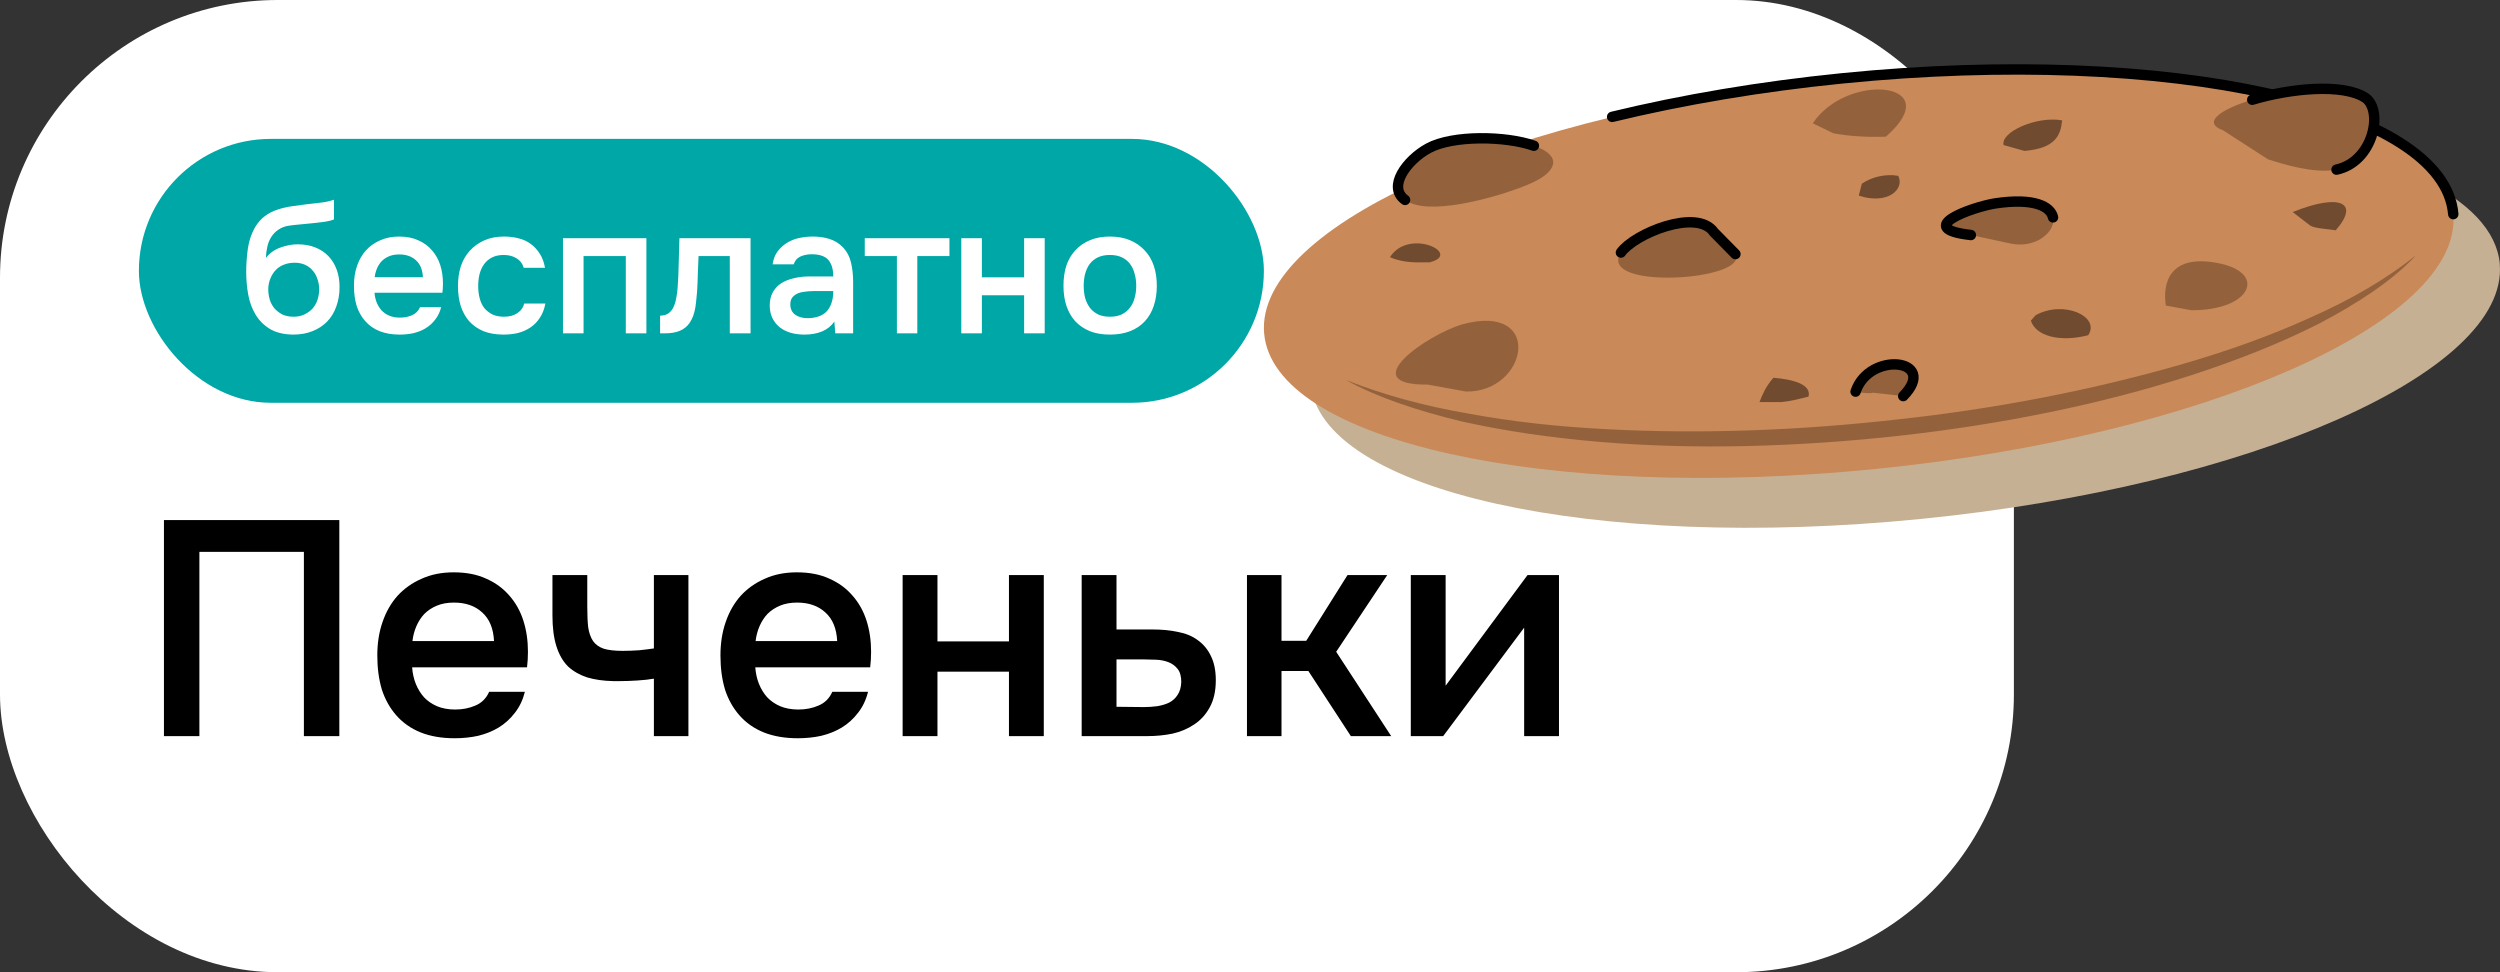 <?xml version="1.0" encoding="UTF-8"?> <svg xmlns="http://www.w3.org/2000/svg" width="180" height="70" viewBox="0 0 180 70" fill="none"><rect x="0" y="0" width="180" height="70" fill="#333333" stroke="none"/> <rect width="145" height="70" rx="20" fill="white"></rect> <path d="M24.432 53H21.88V39.734H14.356V53H11.804V37.446H24.432V53ZM29.674 48.05C29.703 48.475 29.791 48.871 29.938 49.238C30.085 49.605 30.283 49.927 30.532 50.206C30.782 50.47 31.09 50.683 31.456 50.844C31.837 51.005 32.278 51.086 32.776 51.086C33.304 51.086 33.788 50.991 34.228 50.8C34.683 50.609 35.013 50.279 35.218 49.81H37.792C37.645 50.397 37.404 50.903 37.066 51.328C36.743 51.753 36.355 52.105 35.9 52.384C35.46 52.648 34.969 52.846 34.426 52.978C33.898 53.095 33.334 53.154 32.732 53.154C31.808 53.154 30.994 53.015 30.29 52.736C29.601 52.457 29.021 52.054 28.552 51.526C28.083 50.998 27.731 50.375 27.496 49.656C27.276 48.923 27.166 48.101 27.166 47.192C27.166 46.312 27.291 45.513 27.54 44.794C27.79 44.061 28.149 43.43 28.618 42.902C29.102 42.374 29.681 41.963 30.356 41.67C31.031 41.362 31.801 41.208 32.666 41.208C33.575 41.208 34.36 41.362 35.02 41.67C35.68 41.963 36.23 42.367 36.67 42.88C37.125 43.393 37.462 43.995 37.682 44.684C37.902 45.373 38.012 46.121 38.012 46.928C38.012 47.309 37.99 47.683 37.946 48.05H29.674ZM35.57 46.158C35.526 45.249 35.24 44.559 34.712 44.09C34.199 43.621 33.524 43.386 32.688 43.386C32.219 43.386 31.808 43.459 31.456 43.606C31.104 43.753 30.803 43.951 30.554 44.2C30.32 44.449 30.129 44.743 29.982 45.08C29.835 45.417 29.74 45.777 29.696 46.158H35.57ZM39.776 41.406H42.284V43.694C42.284 44.281 42.306 44.772 42.35 45.168C42.409 45.564 42.526 45.894 42.702 46.158C42.878 46.407 43.135 46.591 43.472 46.708C43.809 46.811 44.264 46.862 44.836 46.862C45.203 46.862 45.599 46.847 46.024 46.818C46.449 46.774 46.801 46.73 47.08 46.686V41.406H49.566V53H47.08V48.864C46.743 48.923 46.347 48.967 45.892 48.996C45.437 49.025 45.019 49.04 44.638 49.04C44.477 49.04 44.315 49.04 44.154 49.04C43.45 49.025 42.827 48.937 42.284 48.776C41.741 48.6 41.279 48.336 40.898 47.984C40.531 47.617 40.253 47.133 40.062 46.532C39.871 45.931 39.776 45.19 39.776 44.31V41.406ZM54.381 48.05C54.411 48.475 54.499 48.871 54.645 49.238C54.792 49.605 54.99 49.927 55.239 50.206C55.489 50.47 55.797 50.683 56.163 50.844C56.545 51.005 56.985 51.086 57.483 51.086C58.011 51.086 58.495 50.991 58.935 50.8C59.39 50.609 59.72 50.279 59.925 49.81H62.499C62.353 50.397 62.111 50.903 61.773 51.328C61.451 51.753 61.062 52.105 60.607 52.384C60.167 52.648 59.676 52.846 59.133 52.978C58.605 53.095 58.041 53.154 57.439 53.154C56.515 53.154 55.701 53.015 54.997 52.736C54.308 52.457 53.729 52.054 53.259 51.526C52.79 50.998 52.438 50.375 52.203 49.656C51.983 48.923 51.873 48.101 51.873 47.192C51.873 46.312 51.998 45.513 52.247 44.794C52.497 44.061 52.856 43.43 53.325 42.902C53.809 42.374 54.389 41.963 55.063 41.67C55.738 41.362 56.508 41.208 57.373 41.208C58.283 41.208 59.067 41.362 59.727 41.67C60.387 41.963 60.937 42.367 61.377 42.88C61.832 43.393 62.169 43.995 62.389 44.684C62.609 45.373 62.719 46.121 62.719 46.928C62.719 47.309 62.697 47.683 62.653 48.05H54.381ZM60.277 46.158C60.233 45.249 59.947 44.559 59.419 44.09C58.906 43.621 58.231 43.386 57.395 43.386C56.926 43.386 56.515 43.459 56.163 43.606C55.811 43.753 55.511 43.951 55.261 44.2C55.027 44.449 54.836 44.743 54.689 45.08C54.543 45.417 54.447 45.777 54.403 46.158H60.277ZM64.989 53V41.406H67.497V46.18H72.645V41.406H75.153V53H72.645V48.358H67.497V53H64.989ZM77.88 41.406H80.388V45.322H82.984C83.658 45.322 84.267 45.381 84.81 45.498C85.367 45.601 85.844 45.799 86.24 46.092C86.65 46.385 86.966 46.767 87.186 47.236C87.42 47.705 87.538 48.285 87.538 48.974C87.538 49.751 87.391 50.404 87.098 50.932C86.819 51.445 86.445 51.856 85.976 52.164C85.521 52.472 85 52.692 84.414 52.824C83.827 52.941 83.233 53 82.632 53H77.88V41.406ZM82.346 50.91C82.683 50.91 83.013 50.888 83.336 50.844C83.673 50.785 83.959 50.697 84.194 50.58C84.443 50.448 84.641 50.265 84.788 50.03C84.949 49.795 85.037 49.487 85.052 49.106C85.052 48.695 84.964 48.38 84.788 48.16C84.612 47.94 84.392 47.779 84.128 47.676C83.864 47.573 83.57 47.515 83.248 47.5C82.94 47.485 82.654 47.478 82.39 47.478H80.388V50.888L82.346 50.91ZM89.782 53V41.406H92.268V46.136H94.05L97.02 41.406H99.88L96.206 46.928L100.166 53H97.262L94.204 48.314H92.268V53H89.782ZM103.909 53H101.577V41.406H104.085V49.37L109.981 41.406H112.247V53H109.739V45.19C109.724 45.219 107.781 47.823 103.909 53Z" fill="black"></path> <rect x="10" y="10" width="81" height="19" rx="9.5" fill="#00A7A7"></rect> <path d="M19.145 18.566C19.422 18.219 19.768 17.972 20.184 17.825C20.601 17.669 21.021 17.591 21.445 17.591C21.913 17.591 22.329 17.665 22.694 17.812C23.066 17.959 23.383 18.167 23.642 18.436C23.902 18.705 24.102 19.03 24.241 19.411C24.379 19.784 24.448 20.204 24.448 20.672C24.448 21.175 24.37 21.638 24.215 22.063C24.067 22.488 23.846 22.852 23.552 23.155C23.265 23.45 22.915 23.679 22.498 23.844C22.091 24.009 21.628 24.091 21.108 24.091C20.423 24.082 19.86 23.944 19.418 23.675C18.984 23.406 18.642 23.06 18.39 22.635C18.139 22.21 17.966 21.734 17.87 21.205C17.775 20.668 17.727 20.126 17.727 19.58C17.727 19.034 17.767 18.475 17.845 17.903C17.931 17.331 18.1 16.824 18.352 16.382C18.559 16.035 18.798 15.762 19.067 15.563C19.344 15.355 19.647 15.199 19.977 15.095C20.306 14.982 20.657 14.9 21.029 14.848C21.402 14.796 21.788 14.744 22.186 14.692C22.49 14.657 22.797 14.623 23.11 14.588C23.43 14.553 23.742 14.484 24.046 14.38V15.797C23.89 15.866 23.673 15.923 23.395 15.966C23.118 16.001 22.823 16.035 22.512 16.07C22.2 16.096 21.892 16.126 21.588 16.161C21.285 16.187 21.017 16.217 20.782 16.252C20.505 16.295 20.258 16.391 20.041 16.538C19.834 16.677 19.665 16.85 19.535 17.058C19.404 17.257 19.309 17.491 19.248 17.76C19.188 18.02 19.153 18.289 19.145 18.566ZM21.146 22.804C21.441 22.804 21.701 22.748 21.927 22.635C22.16 22.522 22.355 22.379 22.512 22.206C22.668 22.024 22.785 21.816 22.863 21.582C22.941 21.339 22.98 21.088 22.98 20.828C22.98 20.559 22.936 20.308 22.849 20.074C22.771 19.831 22.654 19.628 22.498 19.463C22.351 19.29 22.169 19.155 21.953 19.06C21.736 18.965 21.489 18.917 21.212 18.917C20.925 18.917 20.666 18.965 20.431 19.06C20.206 19.147 20.011 19.277 19.846 19.45C19.691 19.615 19.565 19.814 19.47 20.048C19.374 20.282 19.322 20.533 19.314 20.802C19.314 21.062 19.348 21.313 19.418 21.556C19.487 21.79 19.595 21.998 19.742 22.18C19.898 22.362 20.089 22.514 20.314 22.635C20.549 22.748 20.826 22.804 21.146 22.804ZM26.966 21.075C26.983 21.326 27.035 21.56 27.122 21.777C27.209 21.994 27.326 22.184 27.473 22.349C27.62 22.505 27.802 22.631 28.019 22.726C28.244 22.821 28.504 22.869 28.799 22.869C29.111 22.869 29.397 22.813 29.657 22.7C29.926 22.587 30.121 22.392 30.242 22.115H31.763C31.676 22.462 31.533 22.761 31.334 23.012C31.143 23.263 30.914 23.471 30.645 23.636C30.385 23.792 30.095 23.909 29.774 23.987C29.462 24.056 29.128 24.091 28.773 24.091C28.227 24.091 27.746 24.009 27.33 23.844C26.923 23.679 26.58 23.441 26.303 23.129C26.026 22.817 25.818 22.449 25.679 22.024C25.549 21.591 25.484 21.105 25.484 20.568C25.484 20.048 25.558 19.576 25.705 19.151C25.852 18.718 26.065 18.345 26.342 18.033C26.628 17.721 26.97 17.478 27.369 17.305C27.768 17.123 28.223 17.032 28.734 17.032C29.271 17.032 29.735 17.123 30.125 17.305C30.515 17.478 30.84 17.717 31.1 18.02C31.369 18.323 31.568 18.679 31.698 19.086C31.828 19.493 31.893 19.935 31.893 20.412C31.893 20.637 31.88 20.858 31.854 21.075H26.966ZM30.45 19.957C30.424 19.42 30.255 19.012 29.943 18.735C29.64 18.458 29.241 18.319 28.747 18.319C28.47 18.319 28.227 18.362 28.019 18.449C27.811 18.536 27.633 18.653 27.486 18.8C27.347 18.947 27.235 19.121 27.148 19.32C27.061 19.519 27.005 19.732 26.979 19.957H30.45ZM36.25 24.091C35.704 24.091 35.223 24.009 34.807 23.844C34.4 23.671 34.058 23.432 33.78 23.129C33.512 22.817 33.308 22.449 33.169 22.024C33.039 21.591 32.974 21.114 32.974 20.594C32.974 20.074 33.044 19.597 33.182 19.164C33.33 18.731 33.546 18.358 33.832 18.046C34.118 17.734 34.465 17.487 34.872 17.305C35.28 17.123 35.752 17.032 36.289 17.032C36.671 17.032 37.022 17.075 37.342 17.162C37.672 17.24 37.962 17.374 38.213 17.565C38.465 17.747 38.681 17.981 38.863 18.267C39.045 18.544 39.171 18.882 39.24 19.281H37.706C37.628 18.986 37.459 18.761 37.199 18.605C36.948 18.44 36.636 18.358 36.263 18.358C35.934 18.358 35.652 18.419 35.418 18.54C35.184 18.661 34.994 18.826 34.846 19.034C34.699 19.242 34.591 19.485 34.521 19.762C34.461 20.031 34.43 20.312 34.43 20.607C34.43 20.91 34.465 21.196 34.534 21.465C34.604 21.734 34.712 21.968 34.859 22.167C35.015 22.358 35.21 22.514 35.444 22.635C35.678 22.748 35.96 22.804 36.289 22.804C36.679 22.804 37 22.717 37.251 22.544C37.511 22.371 37.676 22.141 37.745 21.855H39.266C39.197 22.245 39.067 22.583 38.876 22.869C38.694 23.155 38.469 23.389 38.2 23.571C37.932 23.753 37.633 23.887 37.303 23.974C36.974 24.052 36.623 24.091 36.25 24.091ZM40.534 24V17.149H46.54V24H45.058V18.436H42.016V24H40.534ZM48.788 20.737C48.831 20.148 48.858 19.563 48.866 18.982C48.883 18.393 48.901 17.782 48.918 17.149H54.04V24H52.545V18.436H50.296C50.279 18.861 50.261 19.285 50.244 19.71C50.236 20.126 50.218 20.542 50.192 20.958C50.184 21.114 50.166 21.3 50.14 21.517C50.123 21.725 50.097 21.937 50.062 22.154C50.028 22.362 49.975 22.561 49.906 22.752C49.837 22.934 49.75 23.103 49.646 23.259C49.464 23.519 49.221 23.71 48.918 23.831C48.623 23.944 48.281 24 47.891 24H47.527V22.726C47.787 22.726 47.995 22.665 48.151 22.544C48.316 22.414 48.437 22.254 48.515 22.063C48.602 21.864 48.663 21.651 48.697 21.426C48.74 21.192 48.771 20.962 48.788 20.737ZM60.074 23.155C59.849 23.476 59.55 23.714 59.177 23.87C58.804 24.017 58.389 24.091 57.929 24.091C57.565 24.091 57.231 24.048 56.928 23.961C56.633 23.874 56.373 23.744 56.148 23.571C55.923 23.389 55.745 23.168 55.615 22.908C55.485 22.639 55.42 22.336 55.42 21.998C55.42 21.625 55.494 21.309 55.641 21.049C55.788 20.78 55.988 20.564 56.239 20.399C56.499 20.234 56.803 20.113 57.149 20.035C57.496 19.948 57.86 19.905 58.241 19.905H59.996C59.996 19.402 59.883 19.012 59.658 18.735C59.433 18.458 59.038 18.315 58.475 18.306C58.146 18.306 57.86 18.362 57.617 18.475C57.383 18.588 57.227 18.774 57.149 19.034H55.628C55.68 18.67 55.797 18.362 55.979 18.111C56.17 17.86 56.395 17.652 56.655 17.487C56.924 17.322 57.218 17.205 57.539 17.136C57.868 17.067 58.198 17.032 58.527 17.032C58.952 17.032 59.346 17.088 59.71 17.201C60.074 17.314 60.391 17.504 60.659 17.773C60.962 18.085 61.166 18.458 61.27 18.891C61.374 19.324 61.426 19.797 61.426 20.308V24H60.139L60.074 23.155ZM59.996 20.958H58.566C58.315 20.958 58.063 20.98 57.812 21.023C57.561 21.058 57.344 21.149 57.162 21.296C56.989 21.435 56.902 21.638 56.902 21.907C56.902 22.236 57.019 22.488 57.253 22.661C57.496 22.826 57.791 22.908 58.137 22.908C58.406 22.908 58.653 22.873 58.878 22.804C59.112 22.735 59.312 22.622 59.476 22.466C59.641 22.301 59.767 22.098 59.853 21.855C59.949 21.604 59.996 21.305 59.996 20.958ZM68.36 17.149V18.436H66.046V24H64.577V18.436H62.263V17.149H68.36ZM69.213 24V17.149H70.695V19.97H73.737V17.149H75.219V24H73.737V21.257H70.695V24H69.213ZM79.911 17.032C80.457 17.032 80.938 17.119 81.354 17.292C81.77 17.465 82.121 17.708 82.407 18.02C82.702 18.323 82.923 18.692 83.07 19.125C83.217 19.558 83.291 20.039 83.291 20.568C83.291 21.105 83.217 21.591 83.07 22.024C82.931 22.449 82.719 22.817 82.433 23.129C82.147 23.441 81.792 23.679 81.367 23.844C80.951 24.009 80.466 24.091 79.911 24.091C79.365 24.091 78.884 24.009 78.468 23.844C78.052 23.671 77.701 23.432 77.415 23.129C77.138 22.817 76.925 22.444 76.778 22.011C76.639 21.578 76.57 21.097 76.57 20.568C76.57 20.039 76.639 19.558 76.778 19.125C76.925 18.692 77.142 18.323 77.428 18.02C77.714 17.708 78.065 17.465 78.481 17.292C78.897 17.119 79.374 17.032 79.911 17.032ZM79.911 22.804C80.249 22.804 80.535 22.748 80.769 22.635C81.012 22.514 81.207 22.353 81.354 22.154C81.51 21.955 81.623 21.721 81.692 21.452C81.77 21.183 81.809 20.893 81.809 20.581C81.809 20.269 81.77 19.979 81.692 19.71C81.623 19.433 81.51 19.194 81.354 18.995C81.207 18.796 81.012 18.64 80.769 18.527C80.535 18.414 80.249 18.358 79.911 18.358C79.582 18.358 79.296 18.414 79.053 18.527C78.819 18.64 78.624 18.796 78.468 18.995C78.321 19.194 78.208 19.433 78.13 19.71C78.061 19.979 78.026 20.269 78.026 20.581C78.026 20.893 78.061 21.183 78.13 21.452C78.208 21.721 78.321 21.955 78.468 22.154C78.624 22.353 78.819 22.514 79.053 22.635C79.296 22.748 79.582 22.804 79.911 22.804Z" fill="white"></path> <path d="M179.989 19.028C179.783 16.596 177.712 14.494 174.236 12.829C174.397 11.926 174.223 11.069 173.694 10.662C172.346 9.74 169.424 9.875 166.941 10.411C158.949 8.579 147.984 8.043 135.993 9.243C127.401 10.101 119.474 11.739 112.888 13.842C110.766 13.378 107.715 13.449 106.2 14.268C104.948 14.945 103.781 16.332 104.045 17.338C97.743 20.453 94.073 24.066 94.364 27.581C95.015 35.347 114.714 39.727 138.354 37.359C162 34.999 180.634 26.781 179.983 19.015L179.989 19.028Z" fill="#C6B093"></path> <path d="M176.636 15.426C177.287 23.192 158.653 31.403 135.007 33.77C111.367 36.131 91.668 31.758 91.017 23.992C90.365 16.226 109 8.015 132.646 5.648C156.286 3.287 175.984 7.66 176.636 15.426Z" fill="#C98958"></path> <path d="M116.074 8.414C121.138 7.188 126.736 6.233 132.645 5.64C156.284 3.279 175.983 7.652 176.635 15.418" stroke="black" stroke-width="0.75" stroke-miterlimit="10" stroke-linecap="round"></path> <path d="M173.908 18.426C172.231 20.225 169.741 21.844 166.994 23.289C164.188 24.715 161.053 25.947 157.77 27.017C151.184 29.152 143.973 30.571 136.729 31.378C129.492 32.171 122.133 32.403 115.18 31.816C111.709 31.52 108.342 31.042 105.201 30.333C102.112 29.584 99.203 28.636 96.906 27.359C99.564 28.417 102.531 29.23 105.724 29.778C108.878 30.365 112.219 30.726 115.637 30.9C122.468 31.262 129.563 30.997 136.575 30.204C143.592 29.449 150.539 28.114 157.06 26.237C160.318 25.295 163.446 24.186 166.303 22.883C169.206 21.606 171.786 20.109 173.895 18.426H173.908Z" fill="#93623C"></path> <path d="M123.396 16.723C122.183 14.969 117.668 16.826 116.7 18.187C114.952 20.929 125.95 20.2 124.944 18.297L123.396 16.723Z" fill="#93623C"></path> <path d="M124.95 18.293L123.402 16.719C122.19 14.965 117.675 16.822 116.707 18.183" stroke="black" stroke-width="0.75" stroke-miterlimit="10" stroke-linecap="round"></path> <path d="M146.558 22.698C148.603 21.575 151.247 22.801 150.351 24.136C148.3 24.658 146.577 24.201 146.223 23.085L146.565 22.698H146.558Z" fill="#704B2F"></path> <path d="M102.852 10.675C105.652 9.152 113.689 10.197 111.438 12.442C110.967 12.913 110.135 13.261 109.303 13.571C107.251 14.319 102.775 15.564 101.169 14.403C99.866 13.461 101.298 11.526 102.852 10.681V10.675Z" fill="#93623C"></path> <path d="M101.165 14.394C99.862 13.452 101.294 11.517 102.849 10.672C104.597 9.724 108.396 9.776 110.44 10.492" stroke="black" stroke-width="0.75" stroke-miterlimit="10" stroke-linecap="round"></path> <path d="M155.943 22.007C155.697 20.465 156.13 18.156 159.909 18.988C163.231 19.743 162.006 22.362 157.774 22.336L155.943 22V22.007Z" fill="#93623C"></path> <path d="M126.678 28.96C126.898 28.405 127.123 27.844 127.685 27.199C129.175 27.322 130.432 27.696 130.213 28.554C129.529 28.728 128.846 28.902 128.272 28.947H126.672L126.678 28.96Z" fill="#704B2F"></path> <path d="M134.863 28.274C134.521 28.365 134.063 28.274 133.605 28.197C134.599 25.236 139.636 25.856 137.037 28.52L134.863 28.274Z" fill="#93623C"></path> <path d="M133.602 28.197C134.595 25.236 139.632 25.856 137.033 28.52" stroke="black" stroke-width="0.75" stroke-miterlimit="10" stroke-linecap="round"></path> <path d="M141.902 16.921C137.716 16.45 141.966 14.915 143.656 14.644C150.055 13.69 148.023 18.224 144.759 17.534L141.908 16.921H141.902Z" fill="#93623C"></path> <path d="M141.902 16.921C137.716 16.451 141.966 14.915 143.656 14.645C146.456 14.225 147.642 14.864 147.817 15.651" stroke="black" stroke-width="0.75" stroke-miterlimit="10" stroke-linecap="round"></path> <path d="M134.051 13.228C134.735 12.751 135.761 12.493 136.677 12.661C137.147 13.641 135.903 14.763 133.832 14.086L134.051 13.228Z" fill="#704B2F"></path> <path d="M102.142 18.892C101.342 18.892 100.652 18.77 100.078 18.518C101.426 16.37 105.335 18.279 102.942 18.886H102.142V18.892Z" fill="#704B2F"></path> <path d="M102.813 27.689C97.441 27.76 102.775 24.09 105.277 23.355C111.205 21.742 110.018 28.25 105.561 28.192L102.813 27.695V27.689Z" fill="#93623C"></path> <path d="M144.261 10.446C144.023 9.505 146.641 8.337 148.473 8.666C148.37 9.692 148.041 10.679 145.758 10.866L144.268 10.446H144.261Z" fill="#704B2F"></path> <path d="M130.516 8.884C132.986 5.149 140.313 5.878 135.785 9.839C134.412 9.89 133.154 9.806 132.012 9.6L130.516 8.878V8.884Z" fill="#93623C"></path> <path d="M160.077 9.388C156.633 8.163 167.346 5.028 170.339 7.066C171.61 8.047 170.849 11.646 168.224 12.214C166.624 12.523 164.334 11.807 163.296 11.472L160.071 9.388H160.077Z" fill="#93623C"></path> <path d="M162.16 7.182C164.837 6.376 168.72 5.963 170.345 7.066C171.616 8.046 170.855 11.645 168.23 12.213" stroke="black" stroke-width="0.75" stroke-miterlimit="10" stroke-linecap="round"></path> <path d="M165.07 15.271C168.373 13.929 169.979 14.516 168.173 16.58C167.715 16.497 166.683 16.458 166.341 16.245L165.07 15.265V15.271Z" fill="#704B2F"></path> </svg> 
